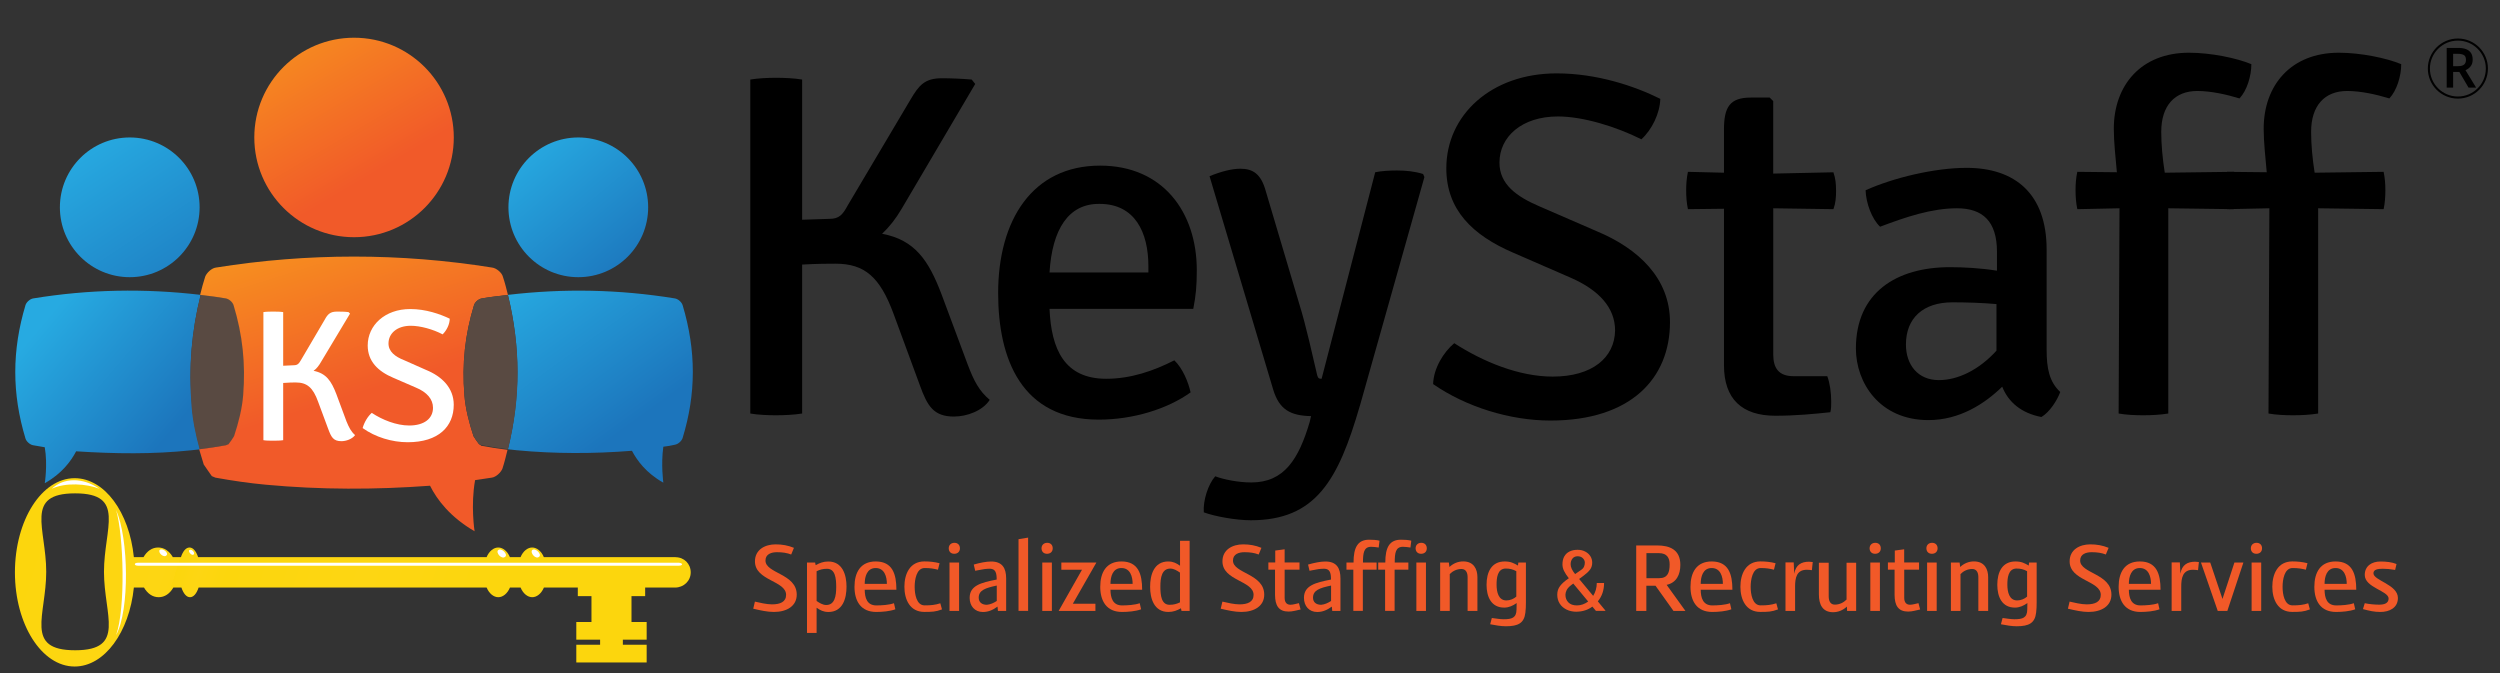 <?xml version="1.0" encoding="UTF-8"?>
<svg id="Ebene_1" xmlns="http://www.w3.org/2000/svg" xmlns:xlink="http://www.w3.org/1999/xlink" version="1.1" viewBox="0 0 596.53 160.6">
  <rect x="0" y="0" width="596.53" height="160.6" fill="#333333" stroke="none"/>
  <!-- Generator: Adobe Illustrator 29.5.1, SVG Export Plug-In . SVG Version: 2.1.0 Build 141)  -->
  <defs>
    <style>
      .st0 {
        fill: #f15928;
      }

      .st1 {
        fill: url(#linear-gradient2);
      }

      .st2 {
        fill: url(#linear-gradient1);
      }

      .st3 {
        fill: url(#linear-gradient3);
      }

      .st4 {
        fill: url(#linear-gradient6);
      }

      .st5 {
        fill: url(#linear-gradient5);
      }

      .st6 {
        fill: url(#linear-gradient4);
      }

      .st7 {
        fill: url(#linear-gradient);
      }

      .st8 {
        fill: #594a42;
      }

      .st9 {
        isolation: isolate;
      }

      .st10 {
        fill: #fff;
      }

      .st11 {
        fill: none;
        stroke: #000;
        stroke-miterlimit: 10;
        stroke-width: .5px;
      }
    </style>
    <linearGradient id="linear-gradient" x1="413.42" y1="1503.22" x2="439.4" y2="1534.4" gradientTransform="translate(-288 -1468.84)" gradientUnits="userSpaceOnUse">
      <stop offset="0" stop-color="#27aae1"/>
      <stop offset="1" stop-color="#1c75bc"/>
    </linearGradient>
    <linearGradient id="linear-gradient1" x1="308.58" y1="1502.74" x2="336.9" y2="1545.22" gradientTransform="translate(-288 -1468.84)" gradientUnits="userSpaceOnUse">
      <stop offset="0" stop-color="#27aae1"/>
      <stop offset="1" stop-color="#1c75bc"/>
    </linearGradient>
    <linearGradient id="linear-gradient2" x1="298.34" y1="1545.67" x2="329.09" y2="1571.66" gradientTransform="translate(-288 -1468.84)" gradientUnits="userSpaceOnUse">
      <stop offset="0" stop-color="#27aae1"/>
      <stop offset="1" stop-color="#1c75bc"/>
    </linearGradient>
    <linearGradient id="linear-gradient3" x1="412.41" y1="1534.37" x2="438.4" y2="1570.32" gradientTransform="translate(-288 -1468.84)" gradientUnits="userSpaceOnUse">
      <stop offset="0" stop-color="#27aae1"/>
      <stop offset="1" stop-color="#1c75bc"/>
    </linearGradient>
    <linearGradient id="linear-gradient4" x1="360.99" y1="1521.44" x2="373.98" y2="1562.59" gradientTransform="translate(-288 -1468.84)" gradientUnits="userSpaceOnUse">
      <stop offset="0" stop-color="#f7941e"/>
      <stop offset="1" stop-color="#f15a29"/>
    </linearGradient>
    <linearGradient id="linear-gradient5" x1="354.94" y1="1471.95" x2="377.46" y2="1510.07" gradientTransform="translate(-288 -1468.84)" gradientUnits="userSpaceOnUse">
      <stop offset="0" stop-color="#f7941e"/>
      <stop offset="1" stop-color="#f15a29"/>
    </linearGradient>
    <linearGradient id="linear-gradient6" x1="202.49" y1="-1210.22" x2="306.08" y2="-1244.01" gradientTransform="translate(-192 -1089.85) scale(1 -1)" gradientUnits="userSpaceOnUse">
      <stop offset="0" stop-color="#fcd60d"/>
      <stop offset=".29" stop-color="#fdd613"/>
      <stop offset=".32" stop-color="#fdd611"/>
      <stop offset=".32" stop-color="#fcd60d"/>
      <stop offset=".37" stop-color="#fdd613"/>
      <stop offset=".38" stop-color="#fdd611"/>
      <stop offset=".43" stop-color="#fcd60d"/>
      <stop offset=".72" stop-color="#fdd613"/>
      <stop offset="1" stop-color="#fcd60d"/>
    </linearGradient>
  </defs>
  <g>
    <circle class="st7" cx="137.99" cy="49.47" r="16.67"/>
    <circle class="st2" cx="30.96" cy="49.47" r="16.67"/>
    <path class="st1" d="M47.88,70.36c-13.29-1.57-26.7-1.33-39.98.85-.72.12-1.57.85-1.81,1.57-3.26,10.87-3.26,21.14,0,31.89.24.72,1.09,1.45,1.81,1.57.97.12,1.81.36,2.78.48.72,4.23,0,8.58,0,8.58,4.11-2.3,6.28-5.31,7.49-7.61,9.3.6,18.36.72,27.42-.24.72-.12,1.45-.12,2.17-.24-.97-3.5-1.69-7.13-1.93-10.39-.85-9.18-.12-17.76,2.05-26.45h0Z"/>
    <path class="st8" d="M54.64,106c.48-.6.97-1.33,1.33-1.93,1.09-3.26,1.93-6.64,2.17-9.78.6-7.49-.12-14.37-2.3-21.5-.24-.72-1.09-1.45-1.81-1.57-2.05-.36-4.11-.6-6.16-.85-2.17,8.7-2.9,17.27-2.17,26.45.24,3.38.97,6.89,1.93,10.39,2.17-.24,4.23-.6,6.4-.97.24,0,.36-.12.6-.24h.01Z"/>
    <path class="st3" d="M162.87,72.78c-.24-.72-1.09-1.45-1.81-1.57-13.29-2.17-26.57-2.42-39.86-.85,3.02,12.44,3.02,24.4,0,36.84.72.12,1.45.12,2.17.24,9.06.85,18.24.85,27.42.12,1.21,2.3,3.38,5.31,7.49,7.61,0,0-.6-4.35,0-8.58.97-.12,1.81-.24,2.78-.48.72-.12,1.57-.85,1.81-1.57,3.26-10.63,3.26-20.9,0-31.77h0Z"/>
    <path class="st6" d="M114.31,106c-.48-.6-.97-1.33-1.33-1.93-1.09-3.26-1.93-6.64-2.17-9.78-.6-7.49.12-14.37,2.3-21.5.24-.72,1.09-1.45,1.81-1.57,2.05-.36,4.23-.6,6.28-.85-.36-1.45-.72-2.9-1.21-4.35-.24-.97-1.57-2.05-2.54-2.17-21.86-3.5-44.09-3.5-65.95,0-.97.12-2.17,1.21-2.54,2.17-.48,1.45-.85,2.9-1.21,4.35,2.05.24,4.11.48,6.16.85.72.12,1.57.85,1.81,1.57,2.17,7.13,2.9,14.01,2.3,21.5-.24,3.14-1.09,6.52-2.17,9.78-.36.6-.85,1.33-1.33,1.93-.24.12-.36.12-.6.24-2.05.36-4.23.72-6.4.97.36,1.21.72,2.42,1.09,3.62.6.85,1.21,1.81,1.93,2.78.24.12.6.24.85.36,3.99.72,8.09,1.33,12.08,1.69,13.05,1.21,25.97,1.21,39.14.24,1.69,3.38,4.83,7.49,10.63,10.87,0,0-.97-6.16.12-12.2,1.33-.24,2.66-.36,3.99-.6.97-.12,2.17-1.21,2.54-2.17.48-1.45.85-3.02,1.21-4.47-2.05-.24-4.23-.6-6.28-.97-.12-.12-.24-.24-.48-.36h-.03Z"/>
    <path class="st8" d="M121.2,70.36c-2.05.24-4.23.48-6.28.85-.72.12-1.57.85-1.81,1.57-2.17,7.13-2.9,14.01-2.3,21.5.24,3.14,1.09,6.52,2.17,9.78.36.6.85,1.33,1.33,1.93.24.12.36.12.6.24,2.05.36,4.23.72,6.28.97,3.14-12.44,3.02-24.4,0-36.84h.01Z"/>
    <circle class="st5" cx="84.48" cy="32.8" r="23.8"/>
  </g>
  <g>
    <path class="st10" d="M81.46,105.27c-1.93,0-2.42-.97-3.14-2.9l-2.42-6.52c-1.21-3.38-2.66-4.59-5.31-4.59-.6,0-1.69,0-3.02.12v13.65c-.72.12-1.69.12-2.42.12s-1.69,0-2.3-.12v-30.56c.72-.12,1.69-.12,2.3-.12.72,0,1.69,0,2.42.12v12.8l2.54-.12c.85,0,1.21-.36,1.69-1.21l5.68-9.66c.72-1.33,1.33-1.93,2.9-1.93.85,0,1.81,0,2.78.12l.36.36-6.89,11.48c-.48.85-1.09,1.69-1.81,2.17,3.02.6,4.23,2.42,5.44,5.56l2.42,6.52c.6,1.45,1.09,2.42,2.05,3.26-.72.97-2.17,1.45-3.26,1.45h-.01Z"/>
    <path class="st10" d="M88.7,98.51c2.54,1.69,5.92,3.02,8.94,3.02,3.62,0,5.68-1.69,5.68-4.23,0-2.05-1.45-3.74-4.11-4.83l-5.31-2.3c-3.74-1.57-6.16-3.99-6.16-7.73,0-4.83,4.11-8.7,10.15-8.7,3.74,0,7.13,1.21,9.42,2.3,0,1.33-.72,2.78-1.69,3.74-2.3-1.21-5.31-2.05-7.61-2.05-3.26,0-5.31,1.81-5.31,4.23,0,1.93,1.57,3.14,3.74,3.99l5.19,2.3c3.87,1.57,6.64,4.35,6.64,8.33,0,5.19-3.62,8.94-10.99,8.94-3.74,0-7.73-1.21-10.75-3.38.36-1.33,1.21-2.78,2.17-3.62h0Z"/>
  </g>
  <g>
    <path class="st4" d="M161.18,132.94h-31.41c-.6-1.45-1.69-2.3-2.78-2.3s-2.17.85-2.78,2.3h-2.54c-.6-1.45-1.69-2.3-2.78-2.3s-2.17.85-2.78,2.3H47.27c-.48-1.45-1.21-2.3-2.05-2.3s-1.57.85-2.05,2.3h-1.93c-.85-1.45-2.05-2.3-3.5-2.3s-2.66.85-3.5,2.3h-2.3c-1.09-10.75-7.01-18.84-14.13-18.84-7.85,0-14.25,10.03-14.25,22.47s6.4,22.47,14.25,22.47c7.13,0,13.05-8.21,14.13-18.84h2.42c.85,1.45,2.05,2.3,3.5,2.3s2.66-.85,3.5-2.3h1.93c.48,1.45,1.21,2.3,2.05,2.3s1.57-.85,2.05-2.3h68.73c.6,1.45,1.69,2.3,2.78,2.3s2.17-.85,2.78-2.3h2.54c.6,1.45,1.69,2.3,2.78,2.3s2.17-.85,2.78-2.3h8.09v2.05h3.26v6.16h-3.62v4.23h5.68v1.21h-5.68v4.23h16.79v-4.23h-5.68v-1.21h5.68v-4.23h-3.62v-6.16h3.26v-2.05h7.13c2.05,0,3.74-1.57,3.74-3.62s-1.57-3.62-3.62-3.62v-.02ZM17.92,155.16c-12.2,0-6.89-8.33-6.89-18.72s-5.31-18.72,6.89-18.72,6.89,8.33,6.89,18.72,5.31,18.72-6.89,18.72Z"/>
    <path class="st10" d="M162.75,134.63c0,.24-.36.36-.85.36H33.02c-.48,0-.85-.12-.85-.36h0c0-.24.36-.36.85-.36h128.89c.48,0,.85.24.85.36h-.01Z"/>
    <path class="st10" d="M127,131.24c.72-.6,2.3.97,1.69,1.57-.85.85-2.3-.97-1.69-1.57Z"/>
    <path class="st10" d="M38.09,131.24c.6-.6,2.17.6,1.69,1.21-.6.85-2.17-.6-1.69-1.21Z"/>
    <path class="st10" d="M45.22,131.24c.48-.36,1.45.72.97,1.09-.48.36-1.45-.85-.97-1.09Z"/>
    <path class="st10" d="M118.9,131.24c.72-.6,2.3.97,1.69,1.57-.85.85-2.42-.97-1.69-1.57Z"/>
    <path class="st10" d="M12.36,116.63c2.78-2.66,7.37-2.78,11.35,0-3.02-1.21-8.09-1.57-11.35,0Z"/>
    <path class="st10" d="M27.7,121.7c3.02,6.76,3.26,23.92,0,29.84,2.3-6.4,1.81-23.8,0-29.84Z"/>
  </g>
  <g class="st9">
    <path d="M227.68,99.4c-4.93,0-6.4-2.52-8.18-7.44l-6.29-17.09c-3.25-8.81-6.92-11.95-13.84-11.95-1.68,0-4.3,0-7.97.21v35.54c-1.89.31-4.3.42-6.29.42-1.78,0-4.3-.1-6.08-.42V18.98c1.78-.31,4.3-.42,6.08-.42,1.99,0,4.4.1,6.29.42v33.45l6.5-.21c2.31,0,3.15-.94,4.4-3.25l14.99-25.27c1.99-3.36,3.36-5.03,7.44-5.03,2.1,0,4.61.1,7.13.31l.84,1.05-17.61,29.88c-1.36,2.31-2.94,4.3-4.61,5.87,7.86,1.47,11.11,6.4,14.15,14.36l6.29,16.88c1.47,3.88,2.73,6.29,5.24,8.39-1.68,2.62-5.45,3.98-8.49,3.98h0Z"/>
    <path d="M250.43,73.71c.42,9.65,3.56,16.67,13.53,16.67,5.87,0,11.32-1.89,16.25-4.4,1.99,1.89,3.36,5.24,3.88,7.65-5.56,3.98-13.74,6.5-21.91,6.5-18.45,0-24.01-14.47-24.01-30.2,0-17.41,8.18-30.41,24.33-30.41,14.99,0,23.07,11.11,23.07,24.95,0,3.77-.21,5.98-.84,9.23h-34.3ZM250.43,65.01h23.59v-1.47c0-8.18-3.25-14.89-11.64-14.89-7.44-.1-11.32,6.08-11.95,16.36h0Z"/>
    <path d="M324.46,96.88c-5.14,17.72-10.49,27.26-26,27.26-3.56,0-8.7-.94-11.22-1.89-.21-2.83,1.05-6.71,2.73-8.6,1.89.73,5.45,1.47,8.6,1.47,7.86,0,11.32-5.56,13.95-14.47l.31-1.36c-4.82-.1-7.55-1.47-9.02-6.29l-15.2-50.96c2.83-1.15,5.35-1.78,7.34-1.78,2.94,0,4.93,1.15,6.08,5.35l7.97,26.84c1.68,5.35,3.25,12.69,4.3,17.09.21.73.42.84,1.05.84l12.79-49.28c1.47-.31,3.46-.42,5.14-.42,2.2,0,4.3.21,6.29.84l.31.73-15.41,54.63h-.01Z"/>
    <path d="M347,81.89c6.82,4.4,15.41,7.97,23.49,7.97,9.44,0,14.78-4.51,14.89-11.01,0-5.45-3.88-9.65-10.59-12.58l-13.74-5.98c-9.75-4.19-15.94-10.28-15.94-20.13,0-12.69,10.69-22.65,26.32-22.65,9.65,0,18.66,3.04,24.74,6.08-.1,3.46-1.99,7.34-4.51,9.65-6.08-3.04-13.95-5.45-19.92-5.45-8.6,0-13.95,4.82-13.95,11.01,0,5.14,3.98,8.07,9.65,10.49l13.53,5.87c10.07,4.19,17.51,11.32,17.51,21.7,0,13.42-9.33,23.49-28.52,23.49-9.65,0-20.13-3.25-28-8.7.1-3.77,2.52-7.65,5.03-9.75h.01Z"/>
    <path d="M438.11,45.4c0,1.68-.1,3.04-.63,4.51l-14.36-.21v34.92c0,3.15,1.26,5.14,4.82,5.14h8.07c.63,1.68.94,3.98.94,6.08,0,.84,0,1.78-.21,2.52-3.88.42-8.39.84-13.11.84-7.97,0-12.27-3.98-12.27-12.06v-37.33l-8.6.1c-.31-1.47-.42-2.94-.42-4.51,0-1.47.1-2.83.42-4.4l8.6.21v-10.28c0-5.35,1.36-7.65,6.4-7.65h4.51l.84.84v17.3l14.36-.31c.52,1.47.63,2.83.63,4.3h0Z"/>
    <path d="M487.08,99.5c-4.82-.94-7.86-3.56-9.33-7.23-4.19,4.09-10.17,7.97-17.61,7.97-11.64,0-17.3-8.91-17.3-17.09,0-13.32,9.65-19.4,22.44-19.4,3.15,0,7.34.21,11.22.84v-4.51c0-7.34-3.46-10.38-9.54-10.38s-12.27,2.1-18.35,4.4c-1.99-1.89-3.36-5.66-3.46-8.7,6.5-2.94,16.36-5.35,24.12-5.35,11.53,0,19.08,6.19,19.08,19.5v23.91c0,4.4.63,7.65,3.25,10.07-.73,1.99-2.52,4.82-4.51,5.98h-.01ZM476.38,83.67v-11.11c-3.46-.31-7.23-.42-10.49-.42-7.03,0-11.11,3.77-11.11,10.07,0,4.82,2.83,8.49,7.86,8.49,4.51,0,9.54-2.41,13.74-7.02h0Z"/>
    <path d="M505.74,49.7l-10.07.21c-.31-1.47-.42-3.04-.42-4.51s.1-2.94.42-4.4l9.44.1c-.31-3.56-.73-7.13-.73-10.38,0-10.38,6.5-18.14,17.93-18.14,5.24,0,11.32,1.26,14.89,2.73,0,2.83-1.05,6.29-2.83,8.18-3.04-.94-6.82-1.78-10.07-1.78-5.35,0-8.6,3.46-8.6,9.75,0,3.04.31,6.4.84,9.75l16.46-.21c.31,1.47.42,2.94.42,4.4s-.1,3.04-.42,4.51l-15.62-.21v48.97c-1.89.31-3.98.42-5.98.42-1.89,0-4.09-.1-5.87-.42l.21-48.97h0Z"/>
    <path d="M541.5,49.7l-10.07.21c-.31-1.47-.42-3.04-.42-4.51s.1-2.94.42-4.4l9.44.1c-.31-3.56-.73-7.13-.73-10.38,0-10.38,6.5-18.14,17.93-18.14,5.24,0,11.32,1.26,14.89,2.73,0,2.83-1.05,6.29-2.83,8.18-3.04-.94-6.82-1.78-10.07-1.78-5.35,0-8.6,3.46-8.6,9.75,0,3.04.31,6.4.84,9.75l16.46-.21c.31,1.47.42,2.94.42,4.4s-.1,3.04-.42,4.51l-15.62-.21v48.97c-1.89.31-3.98.42-5.98.42-1.89,0-4.09-.1-5.87-.42l.21-48.97h0Z"/>
  </g>
  <g>
    <g class="st9">
      <path d="M586.49,11.68c.74,0,1.35.09,1.83.27s.84.46,1.08.83.36.85.36,1.43c0,.48-.09.87-.26,1.19-.17.32-.4.57-.68.77-.28.2-.58.35-.89.45l2.46,4.04h-1.22l-2.2-3.75h-1.87v3.75h-1.04v-8.98h2.43,0ZM586.42,12.59h-1.32v3.45h1.42c.73,0,1.27-.15,1.62-.45s.52-.74.52-1.32-.18-1.04-.55-1.3c-.37-.25-.93-.38-1.69-.38Z"/>
    </g>
    <g class="st9">
      <path class="st11" d="M586.49,11.68c.74,0,1.35.09,1.83.27s.84.46,1.08.83.36.85.36,1.43c0,.48-.09.87-.26,1.19-.17.32-.4.57-.68.77-.28.2-.58.35-.89.45l2.46,4.04h-1.22l-2.2-3.75h-1.87v3.75h-1.04v-8.98h2.43,0ZM586.42,12.59h-1.32v3.45h1.42c.73,0,1.27-.15,1.62-.45s.52-.74.52-1.32-.18-1.04-.55-1.3c-.37-.25-.93-.38-1.69-.38Z"/>
    </g>
    <circle class="st11" cx="586.48" cy="16.36" r="6.92"/>
  </g>
  <g>
    <path class="st0" d="M188.78,132.31c-.96-.38-2.07-.55-3.38-.55s-2.75.43-2.75,1.99c0,3.1,7.46,3.12,7.46,8.14,0,2.7-2.34,4.13-5.47,4.13-1.51,0-3.25-.38-4.91-.78l.4-1.69c1.08.25,2.8.66,4.06.66,1.96,0,3.38-.58,3.38-2.27,0-3.4-7.43-3.35-7.43-7.99,0-2.82,2.42-4.06,4.94-4.06,1.54,0,2.95.25,4.36.83l-.65,1.59h-.01Z"/>
    <path class="st0" d="M197.62,146.02c-1.11,0-1.91-.4-2.77-1.01v6.02h-2.29v-16.8h1.94l.13.63c.93-.53,1.86-.88,3-.88,3.43,0,4.36,3.22,4.36,6s-.86,6.05-4.36,6.05h-.01ZM197.34,135.72c-.96,0-1.64.18-2.49.58v7.1c.65.45,1.46.96,2.29.96,2.04,0,2.39-2.14,2.39-4.28s-.25-4.36-2.19-4.36h0Z"/>
    <path class="st0" d="M206.33,140.73c.03,1.91.53,3.73,2.77,3.73,1.23,0,3.05-.1,4.21-.53l.33,1.46c-1.33.48-3.12.63-4.56.63-3.65,0-5.19-2.57-5.19-6s1.44-6.05,5.06-6.05c4.01,0,4.94,3,4.94,6.75h-7.56ZM211.62,139.32c0-1.74-.58-3.78-2.67-3.78s-2.62,2.07-2.62,3.78h5.29Z"/>
    <path class="st0" d="M223.81,135.94c-.93-.23-1.76-.4-3.17-.4-1.99,0-2.39,2.85-2.39,4.48,0,1.76.43,4.43,2.37,4.43,1.54,0,2.52-.1,3.75-.5l.4,1.46c-1.51.58-2.44.6-4.23.6-3.43,0-4.74-2.97-4.74-6s1.28-6.05,4.79-6.05c1.23,0,2.42.13,3.6.43l-.38,1.54h0Z"/>
    <path class="st0" d="M229.05,130.83c0,.81-.55,1.31-1.36,1.31s-1.31-.53-1.31-1.31.55-1.31,1.36-1.31,1.31.53,1.31,1.31ZM226.56,134.23h2.29v11.54h-2.29v-11.54Z"/>
    <path class="st0" d="M232.35,134.71c1.49-.43,3-.73,4.13-.73,2.7,0,3.6,1.59,3.6,4.06v7.73h-1.96l-.1-1.03c-1.03.76-2.14,1.29-3.48,1.29-1.96,0-3.17-1.44-3.17-3.38,0-2.9,2.65-3.63,6.45-4.36,0-1.59-.25-2.54-1.59-2.59-1.11.03-1.54.1-3.05.4l-.48.1-.35-1.49h0ZM237.84,139.72c-2.75.58-4.31,1.13-4.31,2.9,0,1.03.71,1.69,1.94,1.69.88-.08,1.61-.43,2.37-.91v-3.68Z"/>
    <path class="st0" d="M243.03,145.77v-17.11l2.29-.38v17.48h-2.29Z"/>
    <path class="st0" d="M251.19,130.83c0,.81-.55,1.31-1.36,1.31s-1.31-.53-1.31-1.31.55-1.31,1.36-1.31,1.31.53,1.31,1.31ZM248.7,134.23h2.29v11.54h-2.29v-11.54Z"/>
    <path class="st0" d="M253.25,135.94v-1.71h8.36l-5.62,9.83h5.39v1.71h-8.77l5.57-9.83h-4.94.01Z"/>
    <path class="st0" d="M264.97,140.73c.03,1.91.53,3.73,2.77,3.73,1.23,0,3.05-.1,4.21-.53l.33,1.46c-1.33.48-3.12.63-4.56.63-3.65,0-5.19-2.57-5.19-6s1.44-6.05,5.06-6.05c4.01,0,4.94,3,4.94,6.75h-7.56,0ZM270.26,139.32c0-1.74-.58-3.78-2.67-3.78s-2.62,2.07-2.62,3.78h5.29Z"/>
    <path class="st0" d="M278.8,133.98c1.11,0,1.91.4,2.77,1.01v-5.95h2.29v16.73h-1.94l-.13-.63c-.93.53-1.86.88-3,.88-3.43,0-4.36-3.22-4.36-6s.86-6.05,4.36-6.05h.01ZM279.07,144.31c.96,0,1.64-.18,2.49-.58v-7.1c-.66-.45-1.46-.96-2.29-.96-2.04,0-2.39,2.14-2.39,4.28s.25,4.36,2.19,4.36h0Z"/>
    <path class="st0" d="M300.33,132.31c-.96-.38-2.07-.55-3.38-.55s-2.75.43-2.75,1.99c0,3.1,7.46,3.12,7.46,8.14,0,2.7-2.34,4.13-5.47,4.13-1.51,0-3.25-.38-4.91-.78l.4-1.69c1.08.25,2.8.66,4.06.66,1.96,0,3.38-.58,3.38-2.27,0-3.4-7.43-3.35-7.43-7.99,0-2.82,2.42-4.06,4.94-4.06,1.54,0,2.95.25,4.36.83l-.65,1.59h0Z"/>
    <path class="st0" d="M306.53,135.94v6.7c0,1.01.43,1.66,1.39,1.66.66,0,1.46-.28,2.02-.38l.4,1.51c-.86.18-1.89.5-2.85.5-2.34,0-3.25-1.39-3.25-4.03v-5.97h-1.59v-1.71h1.64v-2.85l2.24-.3v3.15h3.55v1.71h-3.55Z"/>
    <path class="st0" d="M312.12,134.71c1.49-.43,3-.73,4.13-.73,2.7,0,3.6,1.59,3.6,4.06v7.73h-1.96l-.1-1.03c-1.03.76-2.14,1.29-3.48,1.29-1.96,0-3.17-1.44-3.17-3.38,0-2.9,2.65-3.63,6.45-4.36,0-1.59-.25-2.54-1.59-2.59-1.11.03-1.54.1-3.05.4l-.48.1-.35-1.49h0ZM317.61,139.72c-2.75.58-4.31,1.13-4.31,2.9,0,1.03.71,1.69,1.94,1.69.88-.08,1.61-.43,2.37-.91v-3.68Z"/>
    <path class="st0" d="M328.97,130.65c-.35-.08-1.41-.18-1.79-.18-1.76,0-1.96,1.46-1.96,3.75h3.25v1.71h-3.28v9.83h-2.27v-9.83h-1.64v-1.71h1.69c0-3.65,1.03-5.44,3.73-5.44.83,0,1.71.05,2.47.23l-.2,1.64Z"/>
    <path class="st0" d="M336.55,130.65c-.35-.08-1.41-.18-1.79-.18-1.76,0-1.96,1.46-1.96,3.75h3.25v1.71h-3.28v9.83h-2.27v-9.83h-1.64v-1.71h1.69c0-3.65,1.03-5.44,3.73-5.44.83,0,1.71.05,2.47.23l-.2,1.64Z"/>
    <path class="st0" d="M340.45,130.83c0,.81-.55,1.31-1.36,1.31s-1.31-.53-1.31-1.31.55-1.31,1.36-1.31,1.31.53,1.31,1.31ZM337.96,134.23h2.29v11.54h-2.29v-11.54Z"/>
    <path class="st0" d="M343.63,134.23h2.09l.13,1.06c.93-.86,2.04-1.33,3.3-1.33,2.54,0,3.38,1.89,3.38,3.75v8.06h-2.34v-8.04c0-1.01-.35-1.96-1.46-1.96s-2.09.48-2.8,1.21v8.79h-2.29v-11.54h-.01Z"/>
    <path class="st0" d="M355.57,148.97l.4-1.51c.83.1,1.92.3,2.82.3,1.96,0,3.05-.33,3.07-2.32,0-.5.03-1.01.03-1.54-.91.63-1.84,1.08-2.97,1.08-3.1,0-4.21-2.59-4.21-5.44,0-3.02,1.16-5.57,4.33-5.57,1.46,0,2.22.43,3.17.98l.08-.73h1.81v9.62c0,.83-.03,1.64-.13,2.37-.3,2.47-1.71,3.22-4.64,3.22-1.23,0-2.49-.23-3.78-.48l.02.02ZM359.44,143.27c.91,0,1.76-.38,2.37-.91v-6.07c-.83-.45-1.56-.63-2.52-.63-2.02,0-2.19,2.34-2.19,3.83,0,1.84.48,3.78,2.34,3.78h0Z"/>
    <path class="st0" d="M376.26,145.97c-.95,0-1.77-.17-2.47-.52s-1.24-.82-1.63-1.43c-.38-.61-.58-1.32-.58-2.12s.22-1.48.67-2.07,1.11-1.19,2-1.79c.02,0,.04-.02.05-.03.02,0,.03-.02.04-.03-.51-.65-.89-1.23-1.14-1.74-.25-.51-.38-1.03-.38-1.57,0-.74.14-1.37.43-1.89.29-.52.7-.91,1.24-1.18s1.18-.41,1.93-.41c.7,0,1.31.14,1.83.42.53.28.94.64,1.23,1.1s.44.97.44,1.54c0,.64-.17,1.2-.52,1.67-.35.47-.86.95-1.53,1.44l-1.07.79,3.35,4.03c.27-.43.48-.9.63-1.42s.23-1.07.23-1.65h1.74c0,.86-.13,1.66-.38,2.4-.26.74-.63,1.4-1.11,1.98l1.82,2.21-.02.05h-2.26l-.84-1.01c-.53.39-1.11.7-1.75.9s-1.3.31-1.98.31l.03.02ZM376.26,144.46c.47,0,.94-.08,1.4-.24s.89-.39,1.3-.69l-3.56-4.29-.39.29c-.6.45-.99.87-1.19,1.28-.19.41-.29.78-.29,1.1,0,.74.23,1.35.7,1.83s1.14.72,2.03.72h0ZM375.84,136.98l1.36-.94c.38-.25.63-.52.76-.81s.2-.62.2-.97c0-.4-.16-.76-.48-1.07-.32-.31-.73-.46-1.25-.46s-.94.19-1.23.56-.43.83-.43,1.37c0,.35.09.71.27,1.09s.44.79.8,1.24h0Z"/>
    <path class="st0" d="M395.03,139.77h-2.19v6h-2.42v-15.62h4.99c3.05,0,5.54,1.03,5.54,4.64,0,2.29-.91,4.26-3.27,4.76l4.48,6.22h-2.85l-4.28-6ZM392.86,137.96h3.05c2.02,0,2.49-1.36,2.49-3.3,0-1.51-.63-2.67-2.52-2.67h-3.02v5.97Z"/>
    <path class="st0" d="M405.81,140.73c.02,1.91.53,3.73,2.77,3.73,1.23,0,3.05-.1,4.21-.53l.33,1.46c-1.34.48-3.12.63-4.56.63-3.65,0-5.19-2.57-5.19-6s1.44-6.05,5.06-6.05c4.01,0,4.94,3,4.94,6.75h-7.56,0ZM411.1,139.32c0-1.74-.58-3.78-2.67-3.78s-2.62,2.07-2.62,3.78h5.29Z"/>
    <path class="st0" d="M423.29,135.94c-.93-.23-1.76-.4-3.17-.4-1.99,0-2.39,2.85-2.39,4.48,0,1.76.43,4.43,2.37,4.43,1.54,0,2.52-.1,3.75-.5l.4,1.46c-1.51.58-2.44.6-4.23.6-3.43,0-4.74-2.97-4.74-6s1.29-6.05,4.79-6.05c1.23,0,2.42.13,3.6.43l-.38,1.54h0Z"/>
    <path class="st0" d="M426.03,134.2h1.97l.13,2.7c.35-2.14,1.71-2.87,3.53-2.87.23,0,.58.05.88.08l-.2,1.94c-.4-.05-.81-.1-1.21-.1-2.47,0-2.8,1.99-2.8,4.01v5.82h-2.29v-11.58Z"/>
    <path class="st0" d="M442.91,145.77h-2.17l-.05-1.03c-.93.86-2.04,1.34-3.3,1.34-2.54,0-3.38-1.89-3.38-4.23v-7.58h2.34v8.04c0,1.01.35,1.96,1.46,1.96s2.09-.48,2.8-1.21v-8.79h2.29v11.51h.01Z"/>
    <path class="st0" d="M448.78,130.83c0,.81-.55,1.31-1.36,1.31s-1.31-.53-1.31-1.31.55-1.31,1.36-1.31,1.31.53,1.31,1.31ZM446.28,134.23h2.29v11.54h-2.29v-11.54Z"/>
    <path class="st0" d="M454.37,135.94v6.7c0,1.01.43,1.66,1.39,1.66.65,0,1.46-.28,2.01-.38l.4,1.51c-.86.18-1.89.5-2.85.5-2.34,0-3.25-1.39-3.25-4.03v-5.97h-1.59v-1.71h1.64v-2.85l2.24-.3v3.15h3.55v1.71h-3.55,0Z"/>
    <path class="st0" d="M462.33,130.83c0,.81-.55,1.31-1.36,1.31s-1.31-.53-1.31-1.31.55-1.31,1.36-1.31,1.31.53,1.31,1.31ZM459.83,134.23h2.29v11.54h-2.29v-11.54Z"/>
    <path class="st0" d="M465.5,134.23h2.09l.13,1.06c.93-.86,2.04-1.33,3.3-1.33,2.54,0,3.38,1.89,3.38,3.75v8.06h-2.34v-8.04c0-1.01-.35-1.96-1.46-1.96s-2.09.48-2.8,1.21v8.79h-2.29v-11.54h-.01Z"/>
    <path class="st0" d="M477.44,148.97l.4-1.51c.83.1,1.92.3,2.82.3,1.96,0,3.05-.33,3.07-2.32,0-.5.03-1.01.03-1.54-.91.63-1.84,1.08-2.97,1.08-3.1,0-4.21-2.59-4.21-5.44,0-3.02,1.16-5.57,4.33-5.57,1.46,0,2.22.43,3.17.98l.08-.73h1.81v9.62c0,.83-.03,1.64-.13,2.37-.3,2.47-1.71,3.22-4.64,3.22-1.23,0-2.49-.23-3.78-.48l.02.02ZM481.32,143.27c.91,0,1.76-.38,2.37-.91v-6.07c-.83-.45-1.56-.63-2.52-.63-2.02,0-2.19,2.34-2.19,3.83,0,1.84.48,3.78,2.34,3.78h0Z"/>
    <path class="st0" d="M502.48,132.31c-.96-.38-2.07-.55-3.38-.55s-2.75.43-2.75,1.99c0,3.1,7.46,3.12,7.46,8.14,0,2.7-2.34,4.13-5.47,4.13-1.51,0-3.25-.38-4.91-.78l.4-1.69c1.08.25,2.8.66,4.06.66,1.97,0,3.38-.58,3.38-2.27,0-3.4-7.43-3.35-7.43-7.99,0-2.82,2.42-4.06,4.94-4.06,1.54,0,2.95.25,4.36.83l-.66,1.59h0Z"/>
    <path class="st0" d="M507.97,140.73c.02,1.91.53,3.73,2.77,3.73,1.23,0,3.05-.1,4.21-.53l.33,1.46c-1.34.48-3.12.63-4.56.63-3.65,0-5.19-2.57-5.19-6s1.44-6.05,5.06-6.05c4.01,0,4.94,3,4.94,6.75h-7.56ZM513.26,139.32c0-1.74-.58-3.78-2.67-3.78s-2.62,2.07-2.62,3.78h5.29Z"/>
    <path class="st0" d="M518.17,134.2h1.97l.13,2.7c.35-2.14,1.71-2.87,3.53-2.87.23,0,.58.05.88.08l-.2,1.94c-.4-.05-.81-.1-1.21-.1-2.47,0-2.8,1.99-2.8,4.01v5.82h-2.29v-11.58Z"/>
    <path class="st0" d="M525.17,134.23h2.22l2.92,8.69,2.85-8.69h2.14l-3.83,11.54h-2.29l-4-11.54h0Z"/>
    <path class="st0" d="M539.75,130.83c0,.81-.55,1.31-1.36,1.31s-1.31-.53-1.31-1.31.55-1.31,1.36-1.31,1.31.53,1.31,1.31ZM537.26,134.23h2.29v11.54h-2.29v-11.54Z"/>
    <path class="st0" d="M550.21,135.94c-.93-.23-1.76-.4-3.17-.4-1.99,0-2.39,2.85-2.39,4.48,0,1.76.43,4.43,2.37,4.43,1.54,0,2.52-.1,3.75-.5l.4,1.46c-1.51.58-2.44.6-4.23.6-3.43,0-4.74-2.97-4.74-6s1.29-6.05,4.79-6.05c1.23,0,2.42.13,3.6.43l-.38,1.54h0Z"/>
    <path class="st0" d="M554.67,140.73c.02,1.91.53,3.73,2.77,3.73,1.23,0,3.05-.1,4.21-.53l.33,1.46c-1.34.48-3.12.63-4.56.63-3.65,0-5.19-2.57-5.19-6s1.44-6.05,5.06-6.05c4.01,0,4.94,3,4.94,6.75h-7.56ZM559.96,139.32c0-1.74-.58-3.78-2.67-3.78s-2.62,2.07-2.62,3.78h5.29Z"/>
    <path class="st0" d="M571.52,135.99c-1.26-.2-2.04-.28-2.95-.28-1.21,0-2.24.18-2.24,1.08,0,1.74,5.84,2.67,5.84,5.9,0,2.37-2.07,3.33-4.18,3.33-1.54,0-2.64-.28-4.16-.68l.43-1.41c1.06.23,2.37.35,3.45.35,1.29,0,2.24-.38,2.24-1.46,0-1.86-5.69-2.59-5.69-5.64,0-2.07,1.59-3.2,3.75-3.2,1.36,0,2.75.15,3.83.6l-.33,1.41h0Z"/>
  </g>
</svg>